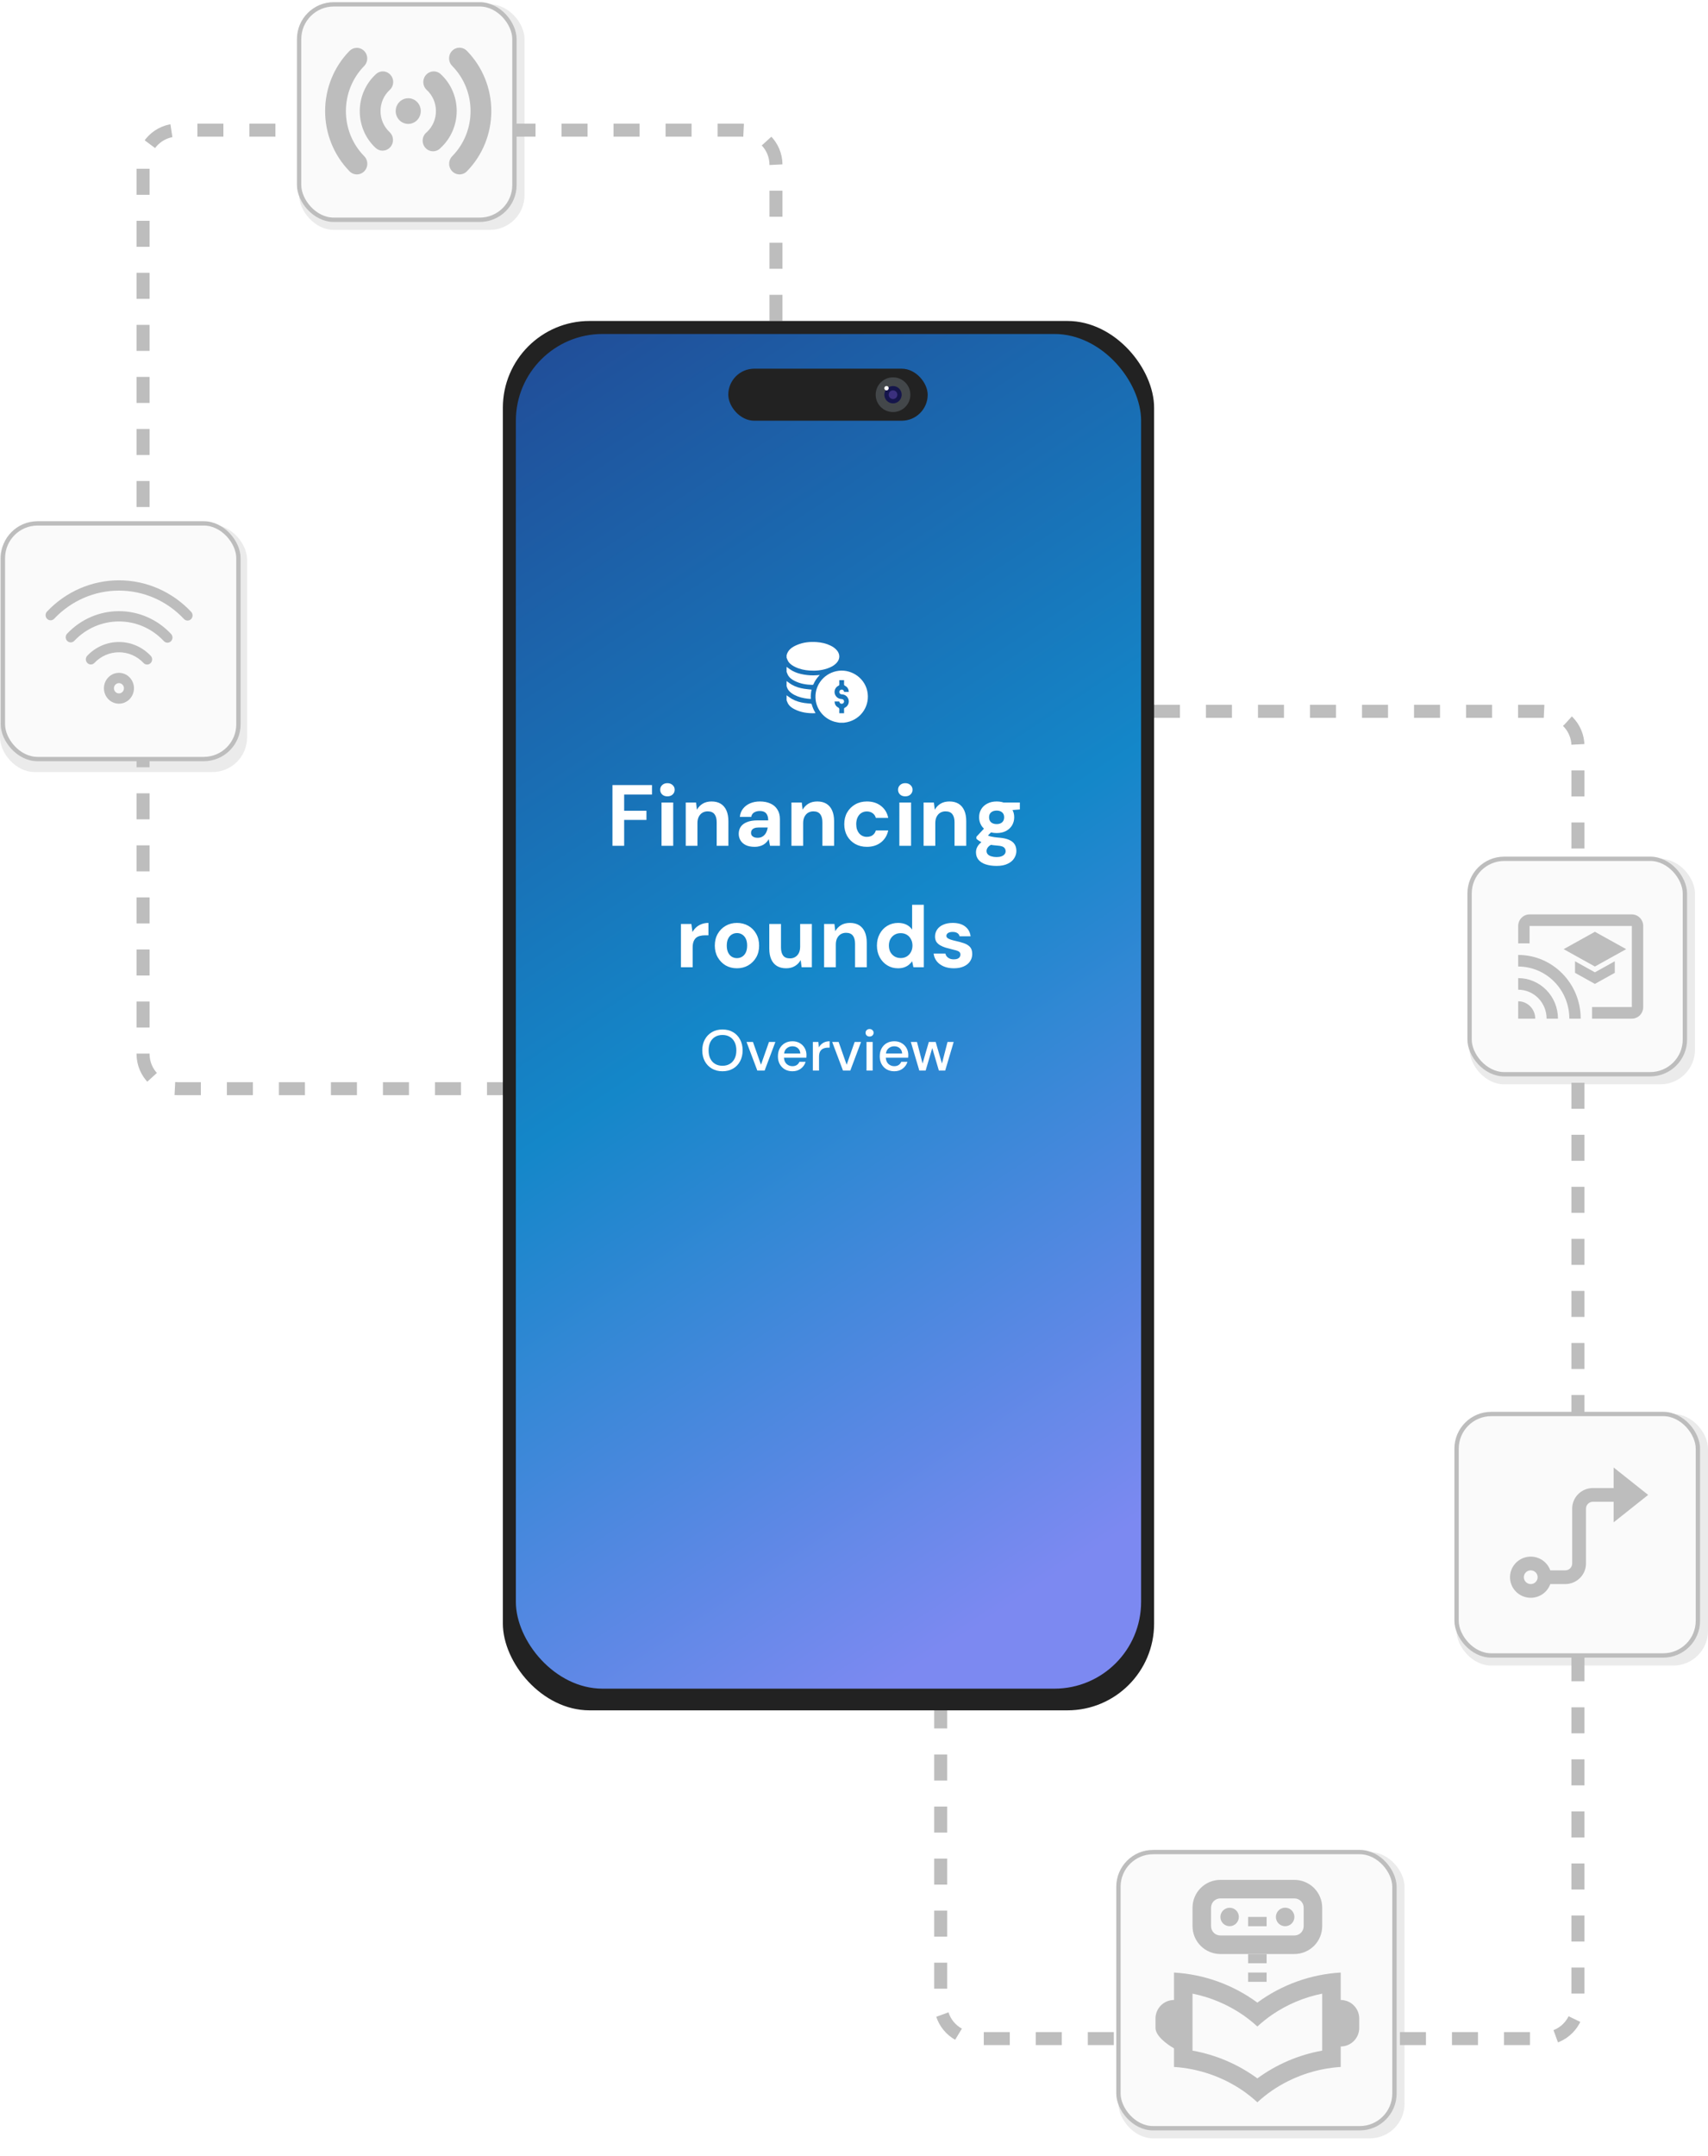 <svg width="394" height="497" viewBox="0 0 394 497" fill="none" xmlns="http://www.w3.org/2000/svg">
<rect y="121" width="57" height="57" rx="8" fill="#BDBDBD" fill-opacity="0.3"/>
<rect x="69" y="1" width="52" height="52" rx="8" fill="#BDBDBD" fill-opacity="0.3"/>
<rect x="339" y="198" width="52" height="52" rx="8" fill="#BDBDBD" fill-opacity="0.3"/>
<rect x="336" y="326" width="58" height="58" rx="8" fill="#BDBDBD" fill-opacity="0.3"/>
<rect x="258" y="427" width="66" height="66" rx="8" fill="#BDBDBD" fill-opacity="0.3"/>
<g filter="url(#filter0_d_3152_32552)">
<path d="M179 81.971V34C179 29.582 175.418 26 171 26H41C36.582 26 33 29.582 33 34V239C33 243.418 36.582 247 41 247H156.034" stroke="#BDBDBD" stroke-width="3" stroke-dasharray="6 6"/>
</g>
<g filter="url(#filter1_d_3152_32552)">
<path d="M217 388.501L217 458C217 462.418 220.582 466 225 466L356 466C360.418 466 364 462.418 364 458L364 168C364 163.582 360.418 160 356 160L240.124 160" stroke="#BDBDBD" stroke-width="3" stroke-dasharray="6 6"/>
</g>
<rect x="116" y="74" width="150.227" height="320.325" rx="20" fill="#222222"/>
<rect x="119" y="77" width="144.227" height="312.325" rx="20" fill="url(#paint0_linear_3152_32552)"/>
<rect x="168" y="85" width="46" height="12" rx="6" fill="#222222"/>
<circle cx="206" cy="91" r="4" fill="#43474A"/>
<circle cx="206" cy="91" r="1.5" fill="#3B307E" stroke="#15154B"/>
<circle cx="204.5" cy="89.5" r="0.5" fill="white"/>
<path d="M141.282 195V181H150.402V183.18H143.982V186.92H149.122V189.04H143.982V195H141.282ZM152.596 195V185.02H155.296V195H152.596ZM153.956 183.6C153.463 183.6 153.063 183.46 152.756 183.18C152.449 182.887 152.296 182.52 152.296 182.08C152.296 181.64 152.449 181.28 152.756 181C153.063 180.707 153.463 180.56 153.956 180.56C154.449 180.56 154.849 180.707 155.156 181C155.476 181.28 155.636 181.64 155.636 182.08C155.636 182.52 155.476 182.887 155.156 183.18C154.849 183.46 154.449 183.6 153.956 183.6ZM158.185 195V185.02H160.565L160.765 186.68C161.085 186.107 161.525 185.647 162.085 185.3C162.658 184.953 163.345 184.78 164.145 184.78C164.971 184.78 165.671 184.953 166.245 185.3C166.818 185.647 167.258 186.16 167.565 186.84C167.871 187.52 168.025 188.353 168.025 189.34V195H165.325V189.58C165.325 188.767 165.158 188.147 164.825 187.72C164.491 187.28 163.965 187.06 163.245 187.06C162.791 187.06 162.385 187.167 162.025 187.38C161.678 187.593 161.398 187.907 161.185 188.32C160.985 188.72 160.885 189.207 160.885 189.78V195H158.185ZM174.109 195.24C173.269 195.24 172.576 195.107 172.029 194.84C171.483 194.56 171.076 194.193 170.809 193.74C170.543 193.287 170.409 192.787 170.409 192.24C170.409 191.627 170.563 191.087 170.869 190.62C171.189 190.153 171.669 189.793 172.309 189.54C172.949 189.273 173.749 189.14 174.709 189.14H177.209C177.209 188.647 177.136 188.247 176.989 187.94C176.856 187.62 176.649 187.38 176.369 187.22C176.089 187.06 175.723 186.98 175.269 186.98C174.763 186.98 174.323 187.093 173.949 187.32C173.589 187.547 173.369 187.887 173.289 188.34H170.669C170.736 187.607 170.976 186.98 171.389 186.46C171.803 185.927 172.343 185.513 173.009 185.22C173.689 184.927 174.449 184.78 175.289 184.78C176.236 184.78 177.049 184.94 177.729 185.26C178.423 185.567 178.956 186.027 179.329 186.64C179.716 187.24 179.909 187.973 179.909 188.84V195H177.629L177.329 193.46C177.183 193.727 177.009 193.967 176.809 194.18C176.609 194.393 176.376 194.58 176.109 194.74C175.843 194.9 175.543 195.02 175.209 195.1C174.876 195.193 174.509 195.24 174.109 195.24ZM174.749 193.16C175.096 193.16 175.409 193.1 175.689 192.98C175.969 192.847 176.203 192.673 176.389 192.46C176.589 192.233 176.743 191.98 176.849 191.7C176.969 191.42 177.049 191.12 177.089 190.8V190.78H175.009C174.609 190.78 174.276 190.833 174.009 190.94C173.743 191.047 173.549 191.193 173.429 191.38C173.309 191.553 173.249 191.76 173.249 192C173.249 192.253 173.309 192.467 173.429 192.64C173.563 192.8 173.736 192.927 173.949 193.02C174.176 193.113 174.443 193.16 174.749 193.16ZM182.569 195V185.02H184.949L185.149 186.68C185.469 186.107 185.909 185.647 186.469 185.3C187.042 184.953 187.729 184.78 188.529 184.78C189.356 184.78 190.056 184.953 190.629 185.3C191.202 185.647 191.642 186.16 191.949 186.84C192.256 187.52 192.409 188.353 192.409 189.34V195H189.709V189.58C189.709 188.767 189.542 188.147 189.209 187.72C188.876 187.28 188.349 187.06 187.629 187.06C187.176 187.06 186.769 187.167 186.409 187.38C186.062 187.593 185.782 187.907 185.569 188.32C185.369 188.72 185.269 189.207 185.269 189.78V195H182.569ZM199.974 195.24C198.96 195.24 198.06 195.02 197.274 194.58C196.487 194.127 195.867 193.507 195.414 192.72C194.974 191.933 194.754 191.033 194.754 190.02C194.754 188.993 194.974 188.093 195.414 187.32C195.867 186.533 196.487 185.913 197.274 185.46C198.06 185.007 198.96 184.78 199.974 184.78C201.267 184.78 202.347 185.12 203.214 185.8C204.094 186.467 204.654 187.387 204.894 188.56H202.034C201.914 188.107 201.667 187.747 201.294 187.48C200.92 187.213 200.474 187.08 199.954 187.08C199.487 187.08 199.067 187.2 198.694 187.44C198.334 187.667 198.047 188 197.834 188.44C197.62 188.88 197.514 189.4 197.514 190C197.514 190.467 197.574 190.88 197.694 191.24C197.827 191.6 198 191.907 198.214 192.16C198.44 192.413 198.7 192.607 198.994 192.74C199.287 192.873 199.607 192.94 199.954 192.94C200.3 192.94 200.614 192.887 200.894 192.78C201.174 192.66 201.414 192.487 201.614 192.26C201.814 192.033 201.954 191.767 202.034 191.46H204.894C204.654 192.607 204.094 193.527 203.214 194.22C202.334 194.9 201.254 195.24 199.974 195.24ZM207.463 195V185.02H210.163V195H207.463ZM208.823 183.6C208.33 183.6 207.93 183.46 207.623 183.18C207.317 182.887 207.163 182.52 207.163 182.08C207.163 181.64 207.317 181.28 207.623 181C207.93 180.707 208.33 180.56 208.823 180.56C209.317 180.56 209.717 180.707 210.023 181C210.343 181.28 210.503 181.64 210.503 182.08C210.503 182.52 210.343 182.887 210.023 183.18C209.717 183.46 209.317 183.6 208.823 183.6ZM213.052 195V185.02H215.432L215.632 186.68C215.952 186.107 216.392 185.647 216.952 185.3C217.525 184.953 218.212 184.78 219.012 184.78C219.839 184.78 220.539 184.953 221.112 185.3C221.685 185.647 222.125 186.16 222.432 186.84C222.739 187.52 222.892 188.353 222.892 189.34V195H220.192V189.58C220.192 188.767 220.025 188.147 219.692 187.72C219.359 187.28 218.832 187.06 218.112 187.06C217.659 187.06 217.252 187.167 216.892 187.38C216.545 187.593 216.265 187.907 216.052 188.32C215.852 188.72 215.752 189.207 215.752 189.78V195H213.052ZM229.897 199.64C228.937 199.64 228.097 199.52 227.377 199.28C226.67 199.053 226.117 198.7 225.717 198.22C225.33 197.753 225.137 197.173 225.137 196.48C225.137 196.013 225.257 195.573 225.497 195.16C225.737 194.747 226.09 194.373 226.557 194.04C227.023 193.707 227.597 193.413 228.277 193.16L229.277 194.5C228.677 194.7 228.243 194.947 227.977 195.24C227.71 195.547 227.577 195.867 227.577 196.2C227.577 196.507 227.677 196.767 227.877 196.98C228.09 197.193 228.37 197.347 228.717 197.44C229.063 197.547 229.457 197.6 229.897 197.6C230.31 197.6 230.67 197.547 230.977 197.44C231.297 197.333 231.543 197.173 231.717 196.96C231.89 196.76 231.977 196.527 231.977 196.26C231.977 195.9 231.85 195.607 231.597 195.38C231.357 195.153 230.863 195.013 230.117 194.96C229.437 194.907 228.83 194.833 228.297 194.74C227.777 194.633 227.317 194.513 226.917 194.38C226.53 194.233 226.197 194.073 225.917 193.9C225.637 193.727 225.41 193.553 225.237 193.38V192.92L227.377 190.62L229.297 191.22L226.797 193.72L227.577 192.4C227.71 192.493 227.843 192.58 227.977 192.66C228.123 192.727 228.303 192.787 228.517 192.84C228.73 192.893 229.003 192.947 229.337 193C229.683 193.053 230.117 193.1 230.637 193.14C231.517 193.22 232.237 193.387 232.797 193.64C233.37 193.893 233.79 194.233 234.057 194.66C234.323 195.073 234.457 195.587 234.457 196.2C234.457 196.787 234.29 197.34 233.957 197.86C233.637 198.393 233.137 198.82 232.457 199.14C231.79 199.473 230.937 199.64 229.897 199.64ZM229.917 192.06C229.063 192.06 228.33 191.9 227.717 191.58C227.117 191.247 226.657 190.807 226.337 190.26C226.017 189.7 225.857 189.087 225.857 188.42C225.857 187.74 226.017 187.127 226.337 186.58C226.657 186.033 227.123 185.6 227.737 185.28C228.35 184.947 229.077 184.78 229.917 184.78C230.757 184.78 231.477 184.947 232.077 185.28C232.69 185.6 233.157 186.033 233.477 186.58C233.797 187.127 233.957 187.74 233.957 188.42C233.957 189.087 233.797 189.7 233.477 190.26C233.157 190.807 232.69 191.247 232.077 191.58C231.477 191.9 230.757 192.06 229.917 192.06ZM229.917 190C230.423 190 230.837 189.867 231.157 189.6C231.477 189.32 231.637 188.927 231.637 188.42C231.637 187.927 231.477 187.547 231.157 187.28C230.837 187.013 230.423 186.88 229.917 186.88C229.397 186.88 228.97 187.013 228.637 187.28C228.317 187.547 228.157 187.927 228.157 188.42C228.157 188.927 228.317 189.32 228.637 189.6C228.97 189.867 229.397 190 229.917 190ZM231.557 186.92L231.097 185.02H235.257V186.62L231.557 186.92ZM157.081 223V213.02H159.481L159.741 214.88C159.995 214.44 160.295 214.067 160.641 213.76C161.001 213.453 161.415 213.213 161.881 213.04C162.348 212.867 162.861 212.78 163.421 212.78V215.64H162.601C162.188 215.64 161.808 215.687 161.461 215.78C161.115 215.86 160.815 216.007 160.561 216.22C160.321 216.433 160.128 216.727 159.981 217.1C159.848 217.46 159.781 217.913 159.781 218.46V223H157.081ZM169.991 223.24C169.031 223.24 168.164 223.02 167.391 222.58C166.631 222.127 166.024 221.507 165.571 220.72C165.118 219.933 164.891 219.033 164.891 218.02C164.891 216.98 165.118 216.067 165.571 215.28C166.024 214.493 166.638 213.88 167.411 213.44C168.184 213 169.044 212.78 169.991 212.78C170.964 212.78 171.838 213 172.611 213.44C173.384 213.88 173.991 214.493 174.431 215.28C174.884 216.067 175.111 216.98 175.111 218.02C175.111 219.047 174.884 219.953 174.431 220.74C173.978 221.513 173.364 222.127 172.591 222.58C171.818 223.02 170.951 223.24 169.991 223.24ZM169.991 220.9C170.431 220.9 170.824 220.793 171.171 220.58C171.531 220.367 171.818 220.047 172.031 219.62C172.244 219.18 172.351 218.64 172.351 218C172.351 217.36 172.244 216.827 172.031 216.4C171.818 215.973 171.531 215.653 171.171 215.44C170.824 215.227 170.438 215.12 170.011 215.12C169.584 215.12 169.191 215.227 168.831 215.44C168.471 215.653 168.184 215.973 167.971 216.4C167.758 216.827 167.651 217.367 167.651 218.02C167.651 218.647 167.758 219.18 167.971 219.62C168.184 220.047 168.464 220.367 168.811 220.58C169.171 220.793 169.564 220.9 169.991 220.9ZM181.338 223.24C180.525 223.24 179.825 223.067 179.238 222.72C178.665 222.373 178.225 221.867 177.918 221.2C177.612 220.52 177.458 219.687 177.458 218.7V213.02H180.158V218.44C180.158 219.253 180.325 219.88 180.658 220.32C180.992 220.747 181.518 220.96 182.238 220.96C182.692 220.96 183.092 220.853 183.438 220.64C183.798 220.427 184.078 220.12 184.278 219.72C184.478 219.32 184.578 218.827 184.578 218.24V213.02H187.278V223H184.918L184.698 221.34C184.392 221.913 183.952 222.373 183.378 222.72C182.805 223.067 182.125 223.24 181.338 223.24ZM190.103 223V213.02H192.483L192.683 214.68C193.003 214.107 193.443 213.647 194.003 213.3C194.576 212.953 195.263 212.78 196.063 212.78C196.89 212.78 197.59 212.953 198.163 213.3C198.736 213.647 199.176 214.16 199.483 214.84C199.79 215.52 199.943 216.353 199.943 217.34V223H197.243V217.58C197.243 216.767 197.076 216.147 196.743 215.72C196.41 215.28 195.883 215.06 195.163 215.06C194.71 215.06 194.303 215.167 193.943 215.38C193.596 215.593 193.316 215.907 193.103 216.32C192.903 216.72 192.803 217.207 192.803 217.78V223H190.103ZM207.148 223.24C206.228 223.24 205.401 223.013 204.668 222.56C203.934 222.107 203.354 221.487 202.928 220.7C202.501 219.9 202.288 219 202.288 218C202.288 217 202.501 216.107 202.928 215.32C203.354 214.52 203.934 213.9 204.668 213.46C205.414 213.007 206.248 212.78 207.168 212.78C207.901 212.78 208.541 212.913 209.088 213.18C209.634 213.447 210.074 213.827 210.408 214.32V208.6H213.108V223H210.708L210.408 221.62C210.208 221.913 209.954 222.187 209.648 222.44C209.354 222.68 209.001 222.873 208.588 223.02C208.174 223.167 207.694 223.24 207.148 223.24ZM207.768 220.88C208.301 220.88 208.768 220.76 209.168 220.52C209.581 220.267 209.901 219.927 210.128 219.5C210.368 219.06 210.488 218.56 210.488 218C210.488 217.44 210.368 216.947 210.128 216.52C209.901 216.08 209.581 215.74 209.168 215.5C208.768 215.26 208.294 215.14 207.748 215.14C207.241 215.14 206.781 215.26 206.368 215.5C205.954 215.74 205.628 216.08 205.388 216.52C205.161 216.947 205.048 217.44 205.048 218C205.048 218.56 205.161 219.06 205.388 219.5C205.628 219.927 205.954 220.267 206.368 220.52C206.781 220.76 207.248 220.88 207.768 220.88ZM220.033 223.24C219.14 223.24 218.353 223.093 217.673 222.8C217.007 222.507 216.473 222.107 216.073 221.6C215.673 221.08 215.44 220.493 215.373 219.84H218.073C218.127 220.08 218.233 220.307 218.393 220.52C218.567 220.72 218.787 220.88 219.053 221C219.333 221.12 219.653 221.18 220.013 221.18C220.373 221.18 220.667 221.133 220.893 221.04C221.12 220.933 221.287 220.8 221.393 220.64C221.5 220.467 221.553 220.287 221.553 220.1C221.553 219.82 221.473 219.613 221.313 219.48C221.153 219.333 220.913 219.213 220.593 219.12C220.287 219.027 219.92 218.933 219.493 218.84C219.04 218.733 218.587 218.613 218.133 218.48C217.693 218.347 217.287 218.173 216.913 217.96C216.54 217.747 216.24 217.48 216.013 217.16C215.8 216.827 215.693 216.413 215.693 215.92C215.693 215.333 215.853 214.8 216.173 214.32C216.493 213.84 216.96 213.467 217.573 213.2C218.187 212.92 218.92 212.78 219.773 212.78C220.973 212.78 221.927 213.053 222.633 213.6C223.353 214.147 223.773 214.9 223.893 215.86H221.353C221.287 215.54 221.113 215.293 220.833 215.12C220.567 214.947 220.207 214.86 219.753 214.86C219.287 214.86 218.927 214.947 218.673 215.12C218.433 215.293 218.313 215.507 218.313 215.76C218.313 215.947 218.393 216.113 218.553 216.26C218.727 216.393 218.967 216.513 219.273 216.62C219.593 216.727 219.96 216.827 220.373 216.92C221.12 217.08 221.78 217.26 222.353 217.46C222.94 217.66 223.407 217.947 223.753 218.32C224.1 218.693 224.273 219.24 224.273 219.96C224.273 220.587 224.1 221.153 223.753 221.66C223.42 222.153 222.933 222.54 222.293 222.82C221.667 223.1 220.913 223.24 220.033 223.24Z" fill="white"/>
<path d="M166.661 246.982C165.732 246.982 164.92 246.778 164.223 246.37C163.527 245.962 162.982 245.399 162.589 244.681C162.196 243.953 162 243.115 162 242.166C162 241.217 162.196 240.384 162.589 239.665C162.982 238.938 163.527 238.371 164.223 237.963C164.92 237.555 165.732 237.351 166.661 237.351C167.589 237.351 168.402 237.555 169.098 237.963C169.795 238.371 170.335 238.938 170.719 239.665C171.112 240.384 171.308 241.217 171.308 242.166C171.308 243.115 171.112 243.953 170.719 244.681C170.335 245.399 169.795 245.962 169.098 246.37C168.402 246.778 167.589 246.982 166.661 246.982ZM166.661 245.718C167.304 245.718 167.862 245.576 168.335 245.293C168.817 245.009 169.192 244.601 169.46 244.069C169.728 243.537 169.862 242.903 169.862 242.166C169.862 241.43 169.728 240.796 169.46 240.264C169.192 239.732 168.817 239.324 168.335 239.04C167.862 238.756 167.304 238.614 166.661 238.614C166.018 238.614 165.455 238.756 164.973 239.04C164.491 239.324 164.116 239.732 163.848 240.264C163.589 240.796 163.46 241.43 163.46 242.166C163.46 242.903 163.589 243.537 163.848 244.069C164.116 244.601 164.491 245.009 164.973 245.293C165.455 245.576 166.018 245.718 166.661 245.718Z" fill="white"/>
<path d="M174.698 246.822L172.207 240.224H173.693L175.542 245.479L177.39 240.224H178.863L176.385 246.822H174.698Z" fill="white"/>
<path d="M182.797 246.982C182.145 246.982 181.565 246.84 181.056 246.556C180.556 246.264 180.163 245.86 179.877 245.346C179.591 244.831 179.449 244.233 179.449 243.55C179.449 242.858 179.587 242.251 179.864 241.727C180.15 241.204 180.542 240.796 181.042 240.504C181.551 240.211 182.141 240.065 182.81 240.065C183.462 240.065 184.029 240.211 184.511 240.504C184.993 240.787 185.368 241.169 185.636 241.648C185.904 242.127 186.038 242.654 186.038 243.231C186.038 243.319 186.034 243.417 186.025 243.523C186.025 243.621 186.02 243.732 186.011 243.856H180.841C180.886 244.494 181.096 244.982 181.471 245.319C181.855 245.647 182.297 245.811 182.797 245.811C183.199 245.811 183.534 245.723 183.801 245.545C184.078 245.359 184.284 245.111 184.417 244.8H185.837C185.659 245.421 185.301 245.94 184.766 246.357C184.239 246.774 183.583 246.982 182.797 246.982ZM182.797 241.222C182.324 241.222 181.904 241.364 181.538 241.648C181.172 241.923 180.949 242.339 180.868 242.898H184.618C184.592 242.384 184.409 241.976 184.069 241.674C183.73 241.373 183.306 241.222 182.797 241.222Z" fill="white"/>
<path d="M187.511 246.822V240.224H188.783L188.904 241.475C189.136 241.04 189.458 240.699 189.868 240.45C190.288 240.193 190.792 240.065 191.382 240.065V241.541H190.993C190.6 241.541 190.248 241.608 189.935 241.741C189.632 241.865 189.386 242.082 189.199 242.393C189.02 242.694 188.931 243.115 188.931 243.656V246.822H187.511Z" fill="white"/>
<path d="M194.46 246.822L191.969 240.224H193.456L195.304 245.479L197.153 240.224H198.626L196.148 246.822H194.46Z" fill="white"/>
<path d="M200.596 238.974C200.328 238.974 200.105 238.894 199.926 238.734C199.757 238.566 199.672 238.357 199.672 238.109C199.672 237.861 199.757 237.657 199.926 237.497C200.105 237.329 200.328 237.244 200.596 237.244C200.864 237.244 201.083 237.329 201.252 237.497C201.431 237.657 201.52 237.861 201.52 238.109C201.52 238.357 201.431 238.566 201.252 238.734C201.083 238.894 200.864 238.974 200.596 238.974ZM199.886 246.822V240.224H201.306V246.822H199.886Z" fill="white"/>
<path d="M206.287 246.982C205.635 246.982 205.055 246.84 204.546 246.556C204.046 246.264 203.653 245.86 203.367 245.346C203.082 244.831 202.939 244.233 202.939 243.55C202.939 242.858 203.077 242.251 203.354 241.727C203.64 241.204 204.033 240.796 204.533 240.504C205.042 240.211 205.631 240.065 206.301 240.065C206.952 240.065 207.519 240.211 208.001 240.504C208.484 240.787 208.859 241.169 209.126 241.648C209.394 242.127 209.528 242.654 209.528 243.231C209.528 243.319 209.524 243.417 209.515 243.523C209.515 243.621 209.51 243.732 209.501 243.856H204.332C204.376 244.494 204.586 244.982 204.961 245.319C205.345 245.647 205.787 245.811 206.287 245.811C206.689 245.811 207.024 245.723 207.292 245.545C207.568 245.359 207.774 245.111 207.908 244.8H209.327C209.149 245.421 208.792 245.94 208.256 246.357C207.729 246.774 207.073 246.982 206.287 246.982ZM206.287 241.222C205.814 241.222 205.394 241.364 205.028 241.648C204.662 241.923 204.439 242.339 204.359 242.898H208.109C208.082 242.384 207.899 241.976 207.559 241.674C207.22 241.373 206.796 241.222 206.287 241.222Z" fill="white"/>
<path d="M212.066 246.822L210.11 240.224H211.53L212.816 245.2L214.262 240.224H215.842L217.289 245.2L218.575 240.224H219.994L218.039 246.822H216.579L215.052 241.634L213.525 246.822H212.066Z" fill="white"/>
<path d="M193.646 166.624C193.264 166.549 192.877 166.498 192.504 166.395C190.197 165.753 188.452 163.739 188.159 161.399C187.768 158.274 189.804 155.426 192.915 154.743C196.082 154.048 199.346 156.119 200.051 159.271C200.792 162.58 198.721 165.794 195.389 166.504C195.152 166.554 194.91 166.584 194.67 166.624H193.644H193.646ZM193.608 156.808C193.608 157.149 193.603 157.476 193.612 157.803C193.616 157.94 193.582 158.013 193.448 158.077C192.482 158.535 192.211 159.74 192.886 160.564C193.219 160.97 193.661 161.152 194.183 161.172C194.5 161.185 194.721 161.435 194.708 161.751C194.695 162.047 194.44 162.272 194.132 162.261C193.856 162.252 193.689 162.087 193.587 161.73H192.512C192.548 162.329 192.79 162.811 193.31 163.089C193.57 163.228 193.638 163.382 193.616 163.648C193.593 163.909 193.61 164.176 193.61 164.435H194.71C194.71 164.105 194.718 163.785 194.706 163.466C194.701 163.314 194.74 163.237 194.888 163.166C195.778 162.74 196.076 161.636 195.528 160.819C195.2 160.329 194.721 160.102 194.135 160.08C193.82 160.067 193.597 159.815 193.61 159.5C193.623 159.203 193.877 158.98 194.187 158.989C194.462 158.998 194.629 159.164 194.731 159.52H195.808C195.765 158.893 195.502 158.405 194.948 158.122C194.742 158.017 194.685 157.898 194.706 157.694C194.719 157.574 194.708 157.452 194.708 157.33C194.708 157.157 194.708 156.984 194.708 156.81H193.608V156.808Z" fill="white"/>
<path d="M181.45 151.058C181.783 149.768 182.779 149.137 183.909 148.67C185.334 148.078 186.835 147.925 188.369 148.032C189.49 148.11 190.571 148.347 191.586 148.842C192.155 149.12 192.669 149.471 193.075 149.963C193.816 150.862 193.786 151.957 192.998 152.813C192.391 153.472 191.62 153.862 190.785 154.138C189.473 154.574 188.12 154.69 186.744 154.594C185.604 154.516 184.502 154.285 183.469 153.791C182.835 153.489 182.246 153.115 181.854 152.522C181.677 152.253 181.582 151.934 181.45 151.64C181.45 151.446 181.45 151.251 181.45 151.058Z" fill="white"/>
<path d="M181.45 153.75C181.885 154.048 182.299 154.382 182.756 154.639C183.599 155.114 184.527 155.372 185.479 155.533C186.445 155.696 187.417 155.755 188.394 155.678C188.619 155.661 188.842 155.636 189.099 155.612C189.051 155.668 189.023 155.708 188.989 155.745C188.428 156.337 187.974 156.999 187.647 157.744C187.594 157.865 187.532 157.902 187.403 157.9C185.975 157.874 184.593 157.636 183.306 156.986C182.735 156.697 182.206 156.342 181.854 155.798C181.679 155.526 181.582 155.208 181.45 154.914C181.45 154.525 181.45 154.138 181.45 153.75Z" fill="white"/>
<path d="M181.45 160.296C181.868 160.585 182.267 160.91 182.709 161.157C183.591 161.653 184.555 161.931 185.555 162.077C186.06 162.15 186.572 162.179 187.08 162.235C187.137 162.241 187.222 162.291 187.233 162.338C187.426 163.055 187.713 163.733 188.105 164.366C188.11 164.373 188.105 164.388 188.105 164.411C188.072 164.418 188.038 164.431 188.004 164.431C186.349 164.488 184.748 164.266 183.255 163.504C182.701 163.222 182.193 162.869 181.853 162.342C181.679 162.073 181.582 161.756 181.45 161.46C181.45 161.071 181.45 160.684 181.45 160.296Z" fill="white"/>
<path d="M181.45 157.022C181.868 157.311 182.267 157.634 182.707 157.883C183.576 158.375 184.531 158.647 185.517 158.8C186.069 158.886 186.629 158.929 187.209 158.995C187.078 159.682 186.961 160.39 187.054 161.142C186.797 161.124 186.555 161.118 186.317 161.09C185.258 160.966 184.234 160.724 183.28 160.232C182.843 160.007 182.446 159.732 182.102 159.38C181.773 159.044 181.567 158.638 181.45 158.186C181.45 157.799 181.45 157.41 181.45 157.022Z" fill="white"/>
<rect x="0.669" y="120.669" width="54.331" height="54.331" rx="8" fill="#FAFAFA" stroke="#BDBDBD"/>
<path d="M27.439 162.236C26.984 162.236 26.534 162.144 26.113 161.965C25.693 161.787 25.311 161.525 24.99 161.195C24.668 160.865 24.413 160.473 24.239 160.041C24.065 159.61 23.976 159.148 23.976 158.681C23.976 158.214 24.065 157.752 24.239 157.32C24.413 156.889 24.668 156.497 24.99 156.167C25.311 155.837 25.693 155.575 26.113 155.396C26.534 155.218 26.984 155.126 27.439 155.126C28.357 155.126 29.238 155.5 29.887 156.167C30.537 156.834 30.902 157.738 30.902 158.681C30.902 159.624 30.537 160.528 29.887 161.195C29.238 161.861 28.357 162.236 27.439 162.236ZM27.439 159.866C27.745 159.866 28.038 159.741 28.255 159.519C28.471 159.297 28.593 158.995 28.593 158.681C28.593 158.367 28.471 158.065 28.255 157.843C28.038 157.621 27.745 157.496 27.439 157.496C27.132 157.496 26.839 157.621 26.622 157.843C26.406 158.065 26.284 158.367 26.284 158.681C26.284 158.995 26.406 159.297 26.622 159.519C26.839 159.741 27.132 159.866 27.439 159.866ZM34.801 151.239C35 151.468 35.105 151.767 35.093 152.074C35.082 152.381 34.955 152.671 34.739 152.883C34.523 153.096 34.236 153.214 33.937 153.213C33.638 153.212 33.351 153.093 33.136 152.879C32.401 152.088 31.517 151.46 30.537 151.031C29.558 150.602 28.503 150.383 27.439 150.386C25.275 150.386 23.253 151.282 21.775 152.843C21.561 153.065 21.27 153.191 20.966 153.194C20.662 153.197 20.369 153.076 20.151 152.859C19.933 152.641 19.808 152.344 19.802 152.032C19.796 151.72 19.91 151.418 20.12 151.192C21.07 150.185 22.207 149.384 23.464 148.839C24.722 148.293 26.073 148.013 27.439 148.016C30.255 148.016 32.889 149.194 34.801 151.239ZM39.465 146.167C39.569 146.279 39.652 146.412 39.707 146.557C39.763 146.701 39.789 146.856 39.786 147.012C39.783 147.167 39.751 147.321 39.69 147.463C39.629 147.606 39.541 147.735 39.432 147.843C39.323 147.951 39.194 148.035 39.053 148.092C38.912 148.149 38.761 148.176 38.609 148.173C38.458 148.17 38.308 148.136 38.169 148.074C38.031 148.012 37.905 147.922 37.8 147.81C36.461 146.374 34.853 145.232 33.072 144.452C31.291 143.673 29.375 143.273 27.439 143.276C25.518 143.273 23.617 143.667 21.848 144.435C20.079 145.202 18.479 146.327 17.142 147.743C16.928 147.969 16.637 148.098 16.33 148.103C16.024 148.108 15.728 147.987 15.508 147.768C15.289 147.549 15.163 147.249 15.158 146.935C15.154 146.62 15.271 146.317 15.484 146.091C17.036 144.448 18.894 143.142 20.948 142.251C23.002 141.36 25.209 140.903 27.439 140.906C29.686 140.902 31.91 141.367 33.978 142.271C36.045 143.176 37.912 144.501 39.467 146.167M44.13 141.1C44.329 141.329 44.434 141.628 44.423 141.935C44.411 142.241 44.284 142.532 44.069 142.744C43.853 142.957 43.565 143.075 43.266 143.074C42.967 143.073 42.68 142.954 42.466 142.74C40.524 140.659 38.191 139.003 35.608 137.873C33.025 136.743 30.246 136.162 27.439 136.165C24.653 136.163 21.896 136.735 19.33 137.848C16.765 138.961 14.443 140.593 12.504 142.645C12.399 142.759 12.273 142.849 12.133 142.913C11.993 142.976 11.843 143.01 11.69 143.013C11.538 143.016 11.386 142.988 11.244 142.93C11.102 142.873 10.973 142.787 10.863 142.678C10.754 142.568 10.667 142.438 10.607 142.294C10.547 142.15 10.515 141.995 10.514 141.839C10.512 141.682 10.541 141.527 10.599 141.382C10.656 141.236 10.741 141.104 10.848 140.993C13.003 138.713 15.582 136.901 18.432 135.665C21.282 134.429 24.345 133.793 27.439 133.795C30.557 133.793 33.644 134.438 36.513 135.694C39.382 136.949 41.973 138.788 44.13 141.1Z" fill="#BDBDBD"/>
<rect x="69" y="1" width="49.669" height="49.669" rx="8" fill="#FAFAFA" stroke="#BDBDBD"/>
<path d="M105.8 11.005C105.336 11.042 104.892 11.216 104.524 11.507C104.155 11.797 103.877 12.191 103.724 12.64C103.57 13.09 103.548 13.575 103.66 14.037C103.771 14.499 104.012 14.918 104.352 15.242C105.684 16.603 106.741 18.219 107.46 19.998C108.18 21.777 108.549 23.684 108.545 25.61C108.548 27.535 108.178 29.442 107.459 31.221C106.739 33 105.684 34.617 104.352 35.977C104.121 36.204 103.936 36.475 103.809 36.775C103.681 37.075 103.613 37.398 103.61 37.726C103.606 38.053 103.666 38.378 103.787 38.681C103.908 38.984 104.087 39.259 104.313 39.491C104.539 39.722 104.808 39.905 105.104 40.029C105.401 40.152 105.718 40.214 106.038 40.21C106.358 40.206 106.674 40.137 106.967 40.007C107.261 39.876 107.526 39.687 107.747 39.45C111.328 35.776 113.338 30.799 113.338 25.61C113.338 20.421 111.328 15.444 107.747 11.77C107.528 11.533 107.265 11.343 106.973 11.211C106.682 11.08 106.367 11.009 106.049 11.003C105.966 10.999 105.883 10.999 105.8 11.003V11.005ZM81.989 11.054C81.458 11.126 80.966 11.378 80.592 11.77C77.011 15.444 75 20.421 75 25.61C75 30.799 77.011 35.776 80.592 39.45C80.813 39.687 81.078 39.876 81.371 40.007C81.664 40.137 81.98 40.206 82.3 40.21C82.62 40.214 82.938 40.152 83.234 40.029C83.53 39.905 83.799 39.722 84.025 39.491C84.252 39.259 84.43 38.984 84.551 38.681C84.672 38.378 84.732 38.053 84.728 37.726C84.725 37.398 84.657 37.075 84.53 36.775C84.402 36.475 84.217 36.204 83.986 35.977C82.654 34.617 81.598 33.001 80.878 31.222C80.158 29.443 79.79 27.535 79.793 25.61C79.791 23.685 80.16 21.778 80.879 19.999C81.599 18.22 82.655 16.603 83.986 15.242C84.348 14.883 84.59 14.415 84.677 13.906C84.764 13.397 84.692 12.873 84.47 12.409C84.249 11.945 83.89 11.564 83.444 11.321C82.999 11.078 82.489 10.983 81.989 11.054ZM88.08 16.468C87.555 16.526 87.063 16.76 86.681 17.133C85.522 18.205 84.594 19.512 83.958 20.972C83.322 22.432 82.992 24.012 82.988 25.61C82.988 28.957 84.377 32 86.631 34.088C86.864 34.306 87.137 34.475 87.433 34.585C87.73 34.696 88.045 34.745 88.36 34.731C88.675 34.716 88.985 34.639 89.271 34.502C89.557 34.365 89.813 34.172 90.026 33.934C90.239 33.696 90.404 33.417 90.512 33.113C90.62 32.81 90.668 32.488 90.654 32.165C90.64 31.843 90.564 31.526 90.43 31.234C90.297 30.941 90.108 30.678 89.875 30.46C89.212 29.848 88.683 29.1 88.322 28.264C87.961 27.428 87.776 26.524 87.78 25.61C87.776 24.696 87.962 23.791 88.323 22.955C88.684 22.119 89.214 21.371 89.877 20.758C90.26 20.417 90.527 19.961 90.64 19.455C90.753 18.949 90.706 18.419 90.506 17.942C90.306 17.465 89.963 17.065 89.527 16.8C89.091 16.536 88.585 16.419 88.08 16.468ZM99.91 16.468C99.435 16.495 98.978 16.666 98.598 16.959C98.219 17.253 97.933 17.655 97.777 18.115C97.622 18.575 97.604 19.073 97.726 19.543C97.847 20.014 98.104 20.437 98.461 20.758C99.125 21.37 99.655 22.119 100.016 22.955C100.378 23.791 100.562 24.696 100.559 25.61C100.562 26.524 100.377 27.429 100.015 28.265C99.654 29.101 99.124 29.849 98.461 30.462C98.194 30.666 97.972 30.925 97.808 31.222C97.644 31.519 97.543 31.847 97.51 32.187C97.478 32.526 97.515 32.868 97.619 33.192C97.723 33.516 97.892 33.814 98.115 34.067C98.338 34.321 98.611 34.523 98.915 34.663C99.219 34.802 99.548 34.875 99.881 34.877C100.214 34.879 100.544 34.81 100.85 34.674C101.155 34.538 101.43 34.339 101.656 34.088C102.816 33.017 103.743 31.709 104.38 30.249C105.016 28.789 105.347 27.209 105.351 25.61C105.357 24.015 105.035 22.436 104.408 20.976C103.78 19.515 102.86 18.206 101.707 17.132C101.468 16.901 101.185 16.723 100.876 16.609C100.567 16.495 100.238 16.447 99.91 16.468ZM94.169 22.649C93.597 22.649 93.037 22.823 92.561 23.149C92.086 23.474 91.715 23.937 91.496 24.478C91.277 25.019 91.22 25.614 91.332 26.189C91.444 26.763 91.72 27.291 92.125 27.704C92.529 28.119 93.045 28.4 93.607 28.515C94.168 28.629 94.75 28.57 95.279 28.346C95.808 28.122 96.26 27.742 96.578 27.255C96.895 26.768 97.065 26.196 97.065 25.61C97.066 25.221 96.991 24.835 96.846 24.475C96.701 24.116 96.487 23.789 96.218 23.514C95.949 23.238 95.63 23.02 95.278 22.871C94.927 22.723 94.55 22.648 94.169 22.649Z" fill="#BDBDBD"/>
<rect x="339" y="198" width="49.669" height="49.669" rx="8" fill="#FAFAFA" stroke="#BDBDBD"/>
<path d="M376.434 210.818H352.837C352.142 210.818 351.475 211.1 350.983 211.6C350.492 212.101 350.215 212.781 350.215 213.489V217.494H352.837V213.489H376.434V232.181H367.257V234.852H376.434C377.129 234.852 377.796 234.57 378.288 234.07C378.779 233.569 379.055 232.89 379.055 232.181V213.489C379.055 212.781 378.779 212.101 378.288 211.6C377.796 211.1 377.129 210.818 376.434 210.818ZM350.215 230.846V234.852H354.148C354.148 233.789 353.734 232.77 352.996 232.019C352.259 231.268 351.258 230.846 350.215 230.846ZM350.215 225.505V228.176C351.076 228.176 351.929 228.348 352.724 228.684C353.519 229.019 354.242 229.511 354.85 230.131C355.459 230.751 355.942 231.487 356.271 232.297C356.6 233.107 356.77 233.975 356.77 234.852H359.392C359.392 232.373 358.425 229.996 356.704 228.243C354.983 226.49 352.649 225.505 350.215 225.505ZM350.215 220.165V222.835C351.765 222.835 353.299 223.146 354.73 223.75C356.162 224.354 357.462 225.239 358.558 226.355C359.654 227.47 360.523 228.795 361.116 230.253C361.708 231.711 362.014 233.274 362.014 234.852H364.635C364.635 226.734 358.173 220.165 350.215 220.165ZM363.325 221.62V224.29L367.913 226.841L372.501 224.29V221.62L367.913 224.17L363.325 221.62ZM367.913 214.824L360.703 218.829L367.913 222.835L375.123 218.829L367.913 214.824Z" fill="#BDBDBD"/>
<rect x="336" y="326" width="55.669" height="55.669" rx="8" fill="#FAFAFA" stroke="#BDBDBD"/>
<path d="M365.855 347.816V360.466C365.855 361.724 365.352 362.931 364.456 363.82C363.559 364.71 362.343 365.21 361.076 365.21H357.618C357.242 366.265 356.503 367.155 355.53 367.721C354.557 368.288 353.414 368.495 352.302 368.305C351.19 368.116 350.182 367.543 349.455 366.687C348.728 365.831 348.329 364.748 348.329 363.628C348.329 362.509 348.728 361.426 349.455 360.57C350.182 359.714 351.19 359.141 352.302 358.951C353.414 358.762 354.557 358.969 355.53 359.536C356.503 360.102 357.242 360.992 357.618 362.047H361.076C361.498 362.047 361.904 361.881 362.202 361.584C362.501 361.288 362.669 360.885 362.669 360.466V347.816C362.669 346.558 363.173 345.351 364.069 344.462C364.965 343.572 366.181 343.072 367.449 343.072H372.229V338.329L380.195 344.654L372.229 350.979V346.235H367.449C367.026 346.235 366.621 346.401 366.322 346.698C366.023 346.994 365.855 347.397 365.855 347.816ZM353.109 365.21C353.532 365.21 353.937 365.043 354.236 364.747C354.535 364.45 354.703 364.048 354.703 363.628C354.703 363.209 354.535 362.807 354.236 362.51C353.937 362.214 353.532 362.047 353.109 362.047C352.687 362.047 352.282 362.214 351.983 362.51C351.684 362.807 351.516 363.209 351.516 363.628C351.516 364.048 351.684 364.45 351.983 364.747C352.282 365.043 352.687 365.21 353.109 365.21Z" fill="#BDBDBD"/>
<rect x="258" y="427" width="63.669" height="63.669" rx="8" fill="#FAFAFA" stroke="#BDBDBD"/>
<g clip-path="url(#clip0_3152_32552)">
<path d="M309.275 454.776C302.331 455.178 295.652 457.586 290.047 461.706C284.443 457.586 277.764 455.178 270.819 454.776V461.1C269.684 461.102 268.596 461.555 267.795 462.359C266.994 463.163 266.545 464.252 266.546 465.387V467.532C266.546 469.902 270.819 472.25 270.819 472.25V476.538C276.494 476.903 281.966 478.784 286.665 481.985C287.852 482.808 288.982 483.711 290.047 484.686C291.112 483.711 292.242 482.808 293.429 481.985C298.128 478.784 303.601 476.903 309.275 476.538V471.82C310.41 471.818 311.498 471.365 312.299 470.561C313.101 469.757 313.55 468.668 313.548 467.532V465.387C313.55 464.252 313.101 463.163 312.299 462.359C311.498 461.555 310.41 461.102 309.275 461.1V454.776ZM290.047 479.178C285.616 475.931 280.5 473.741 275.092 472.777V459.638C279.237 460.473 283.172 462.131 286.665 464.514C287.852 465.337 288.982 466.239 290.047 467.214C291.112 466.239 292.242 465.337 293.429 464.514C296.922 462.13 300.857 460.472 305.002 459.636V472.777C299.594 473.741 294.478 475.931 290.047 479.178ZM287.911 450.503H292.184V452.639H287.911V450.503ZM287.911 441.957H292.184V444.093H287.911V441.957Z" fill="#BDBDBD"/>
<path d="M287.91 454.773H292.183V456.91H287.91V454.773ZM283.637 444.091C284.204 444.091 284.747 443.866 285.148 443.465C285.548 443.065 285.773 442.521 285.773 441.954C285.775 441.676 285.722 441.4 285.616 441.143C285.511 440.885 285.355 440.651 285.158 440.454C284.962 440.258 284.728 440.102 284.47 439.996C284.213 439.891 283.937 439.837 283.658 439.839C283.379 439.838 283.102 439.892 282.844 439.997C282.586 440.103 282.35 440.258 282.152 440.454C281.751 440.851 281.525 441.391 281.522 441.954C281.519 442.518 281.74 443.06 282.137 443.461C282.534 443.861 283.073 444.088 283.637 444.091Z" fill="#BDBDBD"/>
<path d="M296.456 444.093C297.636 444.093 298.593 443.137 298.593 441.957C298.593 440.777 297.636 439.82 296.456 439.82C295.276 439.82 294.32 440.777 294.32 441.957C294.32 443.137 295.276 444.093 296.456 444.093Z" fill="#BDBDBD"/>
<path d="M298.593 450.501H281.501C279.802 450.499 278.172 449.823 276.971 448.622C275.769 447.42 275.093 445.791 275.092 444.091V439.819C275.093 438.119 275.769 436.49 276.971 435.288C278.172 434.087 279.802 433.411 281.501 433.409H298.593C300.292 433.411 301.921 434.087 303.123 435.288C304.324 436.49 305 438.119 305.002 439.819V444.091C305 445.791 304.324 447.42 303.123 448.622C301.921 449.823 300.292 450.499 298.593 450.501ZM281.501 437.682C280.934 437.682 280.391 437.907 279.99 438.308C279.59 438.708 279.365 439.252 279.365 439.819V444.091C279.365 444.658 279.59 445.201 279.99 445.602C280.391 446.003 280.934 446.228 281.501 446.228H298.593C299.159 446.228 299.703 446.003 300.103 445.602C300.504 445.201 300.729 444.658 300.729 444.091V439.819C300.729 439.252 300.504 438.708 300.103 438.308C299.703 437.907 299.159 437.682 298.593 437.682H281.501Z" fill="#BDBDBD"/>
</g>
<defs>
<filter id="filter0_d_3152_32552" x="6.5" y="3.5" width="199" height="274" filterUnits="userSpaceOnUse" color-interpolation-filters="sRGB">
<feFlood flood-opacity="0" result="BackgroundImageFix"/>
<feColorMatrix in="SourceAlpha" type="matrix" values="0 0 0 0 0 0 0 0 0 0 0 0 0 0 0 0 0 0 127 0" result="hardAlpha"/>
<feOffset dy="4"/>
<feGaussianBlur stdDeviation="12.5"/>
<feComposite in2="hardAlpha" operator="out"/>
<feColorMatrix type="matrix" values="0 0 0 0 0 0 0 0 0 0 0 0 0 0 0 0 0 0 0.25 0"/>
<feBlend mode="normal" in2="BackgroundImageFix" result="effect1_dropShadow_3152_32552"/>
<feBlend mode="normal" in="SourceGraphic" in2="effect1_dropShadow_3152_32552" result="shape"/>
</filter>
<filter id="filter1_d_3152_32552" x="190.5" y="137.5" width="200" height="359" filterUnits="userSpaceOnUse" color-interpolation-filters="sRGB">
<feFlood flood-opacity="0" result="BackgroundImageFix"/>
<feColorMatrix in="SourceAlpha" type="matrix" values="0 0 0 0 0 0 0 0 0 0 0 0 0 0 0 0 0 0 127 0" result="hardAlpha"/>
<feOffset dy="4"/>
<feGaussianBlur stdDeviation="12.5"/>
<feComposite in2="hardAlpha" operator="out"/>
<feColorMatrix type="matrix" values="0 0 0 0 0 0 0 0 0 0 0 0 0 0 0 0 0 0 0.25 0"/>
<feBlend mode="normal" in2="BackgroundImageFix" result="effect1_dropShadow_3152_32552"/>
<feBlend mode="normal" in="SourceGraphic" in2="effect1_dropShadow_3152_32552" result="shape"/>
</filter>
<linearGradient id="paint0_linear_3152_32552" x1="119" y1="77" x2="346.555" y2="421.332" gradientUnits="userSpaceOnUse">
<stop stop-color="#214C97"/>
<stop offset="0.385" stop-color="#1487C9"/>
<stop offset="0.745" stop-color="#7C89F1"/>
</linearGradient>
<clipPath id="clip0_3152_32552">
<rect width="51.275" height="51.275" fill="white" transform="translate(264.409 433.409)"/>
</clipPath>
</defs>
</svg>
